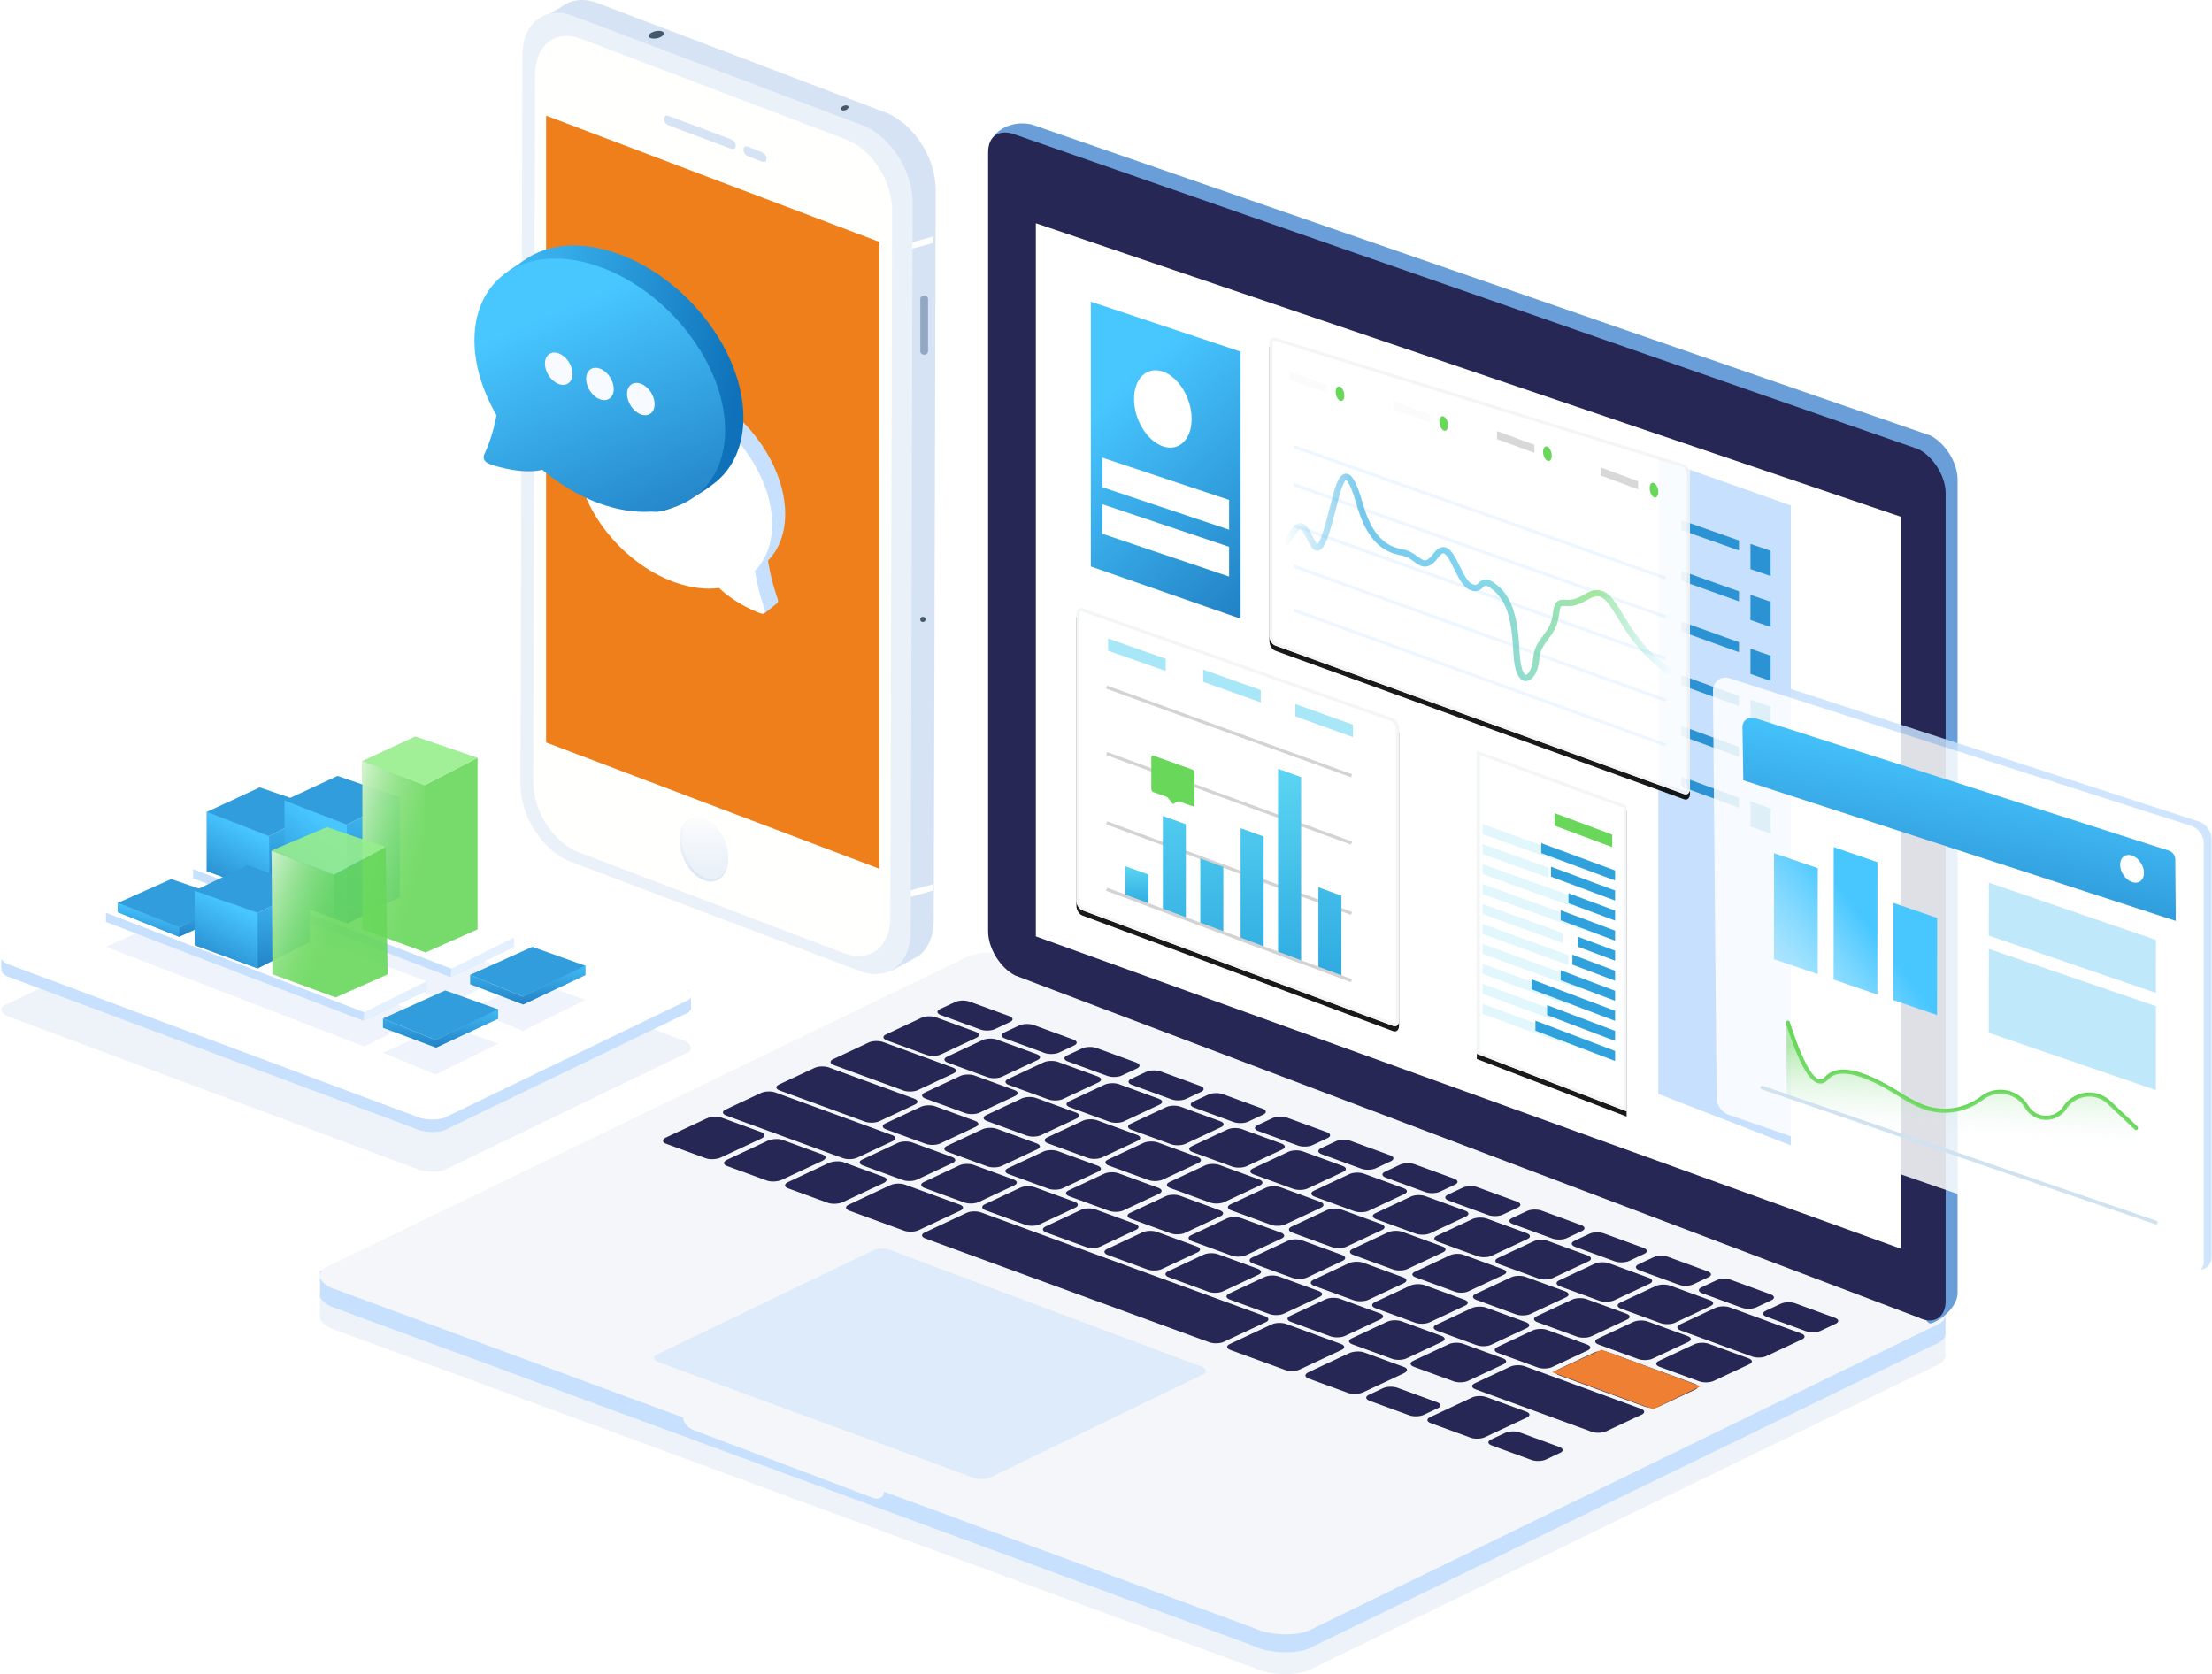 <?xml version="1.0" encoding="UTF-8" standalone="no"?>
<svg
   width="847"
   height="641"
   viewBox="0 0 847 641"
   version="1.1"
   id="svg122"
   sodipodi:docname="ill-header.svg"
   inkscape:version="1.3 (0e150ed6c4, 2023-07-21)"
   xmlns:inkscape="http://www.inkscape.org/namespaces/inkscape"
   xmlns:sodipodi="http://sodipodi.sourceforge.net/DTD/sodipodi-0.dtd"
   xmlns:xlink="http://www.w3.org/1999/xlink"
   xmlns="http://www.w3.org/2000/svg"
   xmlns:svg="http://www.w3.org/2000/svg">
  <sodipodi:namedview
     id="namedview122"
     pagecolor="#ffffff"
     bordercolor="#000000"
     borderopacity="0.25"
     inkscape:showpageshadow="2"
     inkscape:pageopacity="0.0"
     inkscape:pagecheckerboard="0"
     inkscape:deskcolor="#d1d1d1"
     inkscape:zoom="1.0421217"
     inkscape:cx="423.65494"
     inkscape:cy="320.5"
     inkscape:window-width="1600"
     inkscape:window-height="872"
     inkscape:window-x="1920"
     inkscape:window-y="0"
     inkscape:window-maximized="1"
     inkscape:current-layer="svg122" />
  <defs
     id="defs25">
    <linearGradient
       id="a"
       x1="80.608"
       x2="80.608"
       y1="268.022"
       y2="289.982"
       gradientTransform="scale(0.871,1.149)"
       gradientUnits="userSpaceOnUse">
      <stop
         offset="0%"
         stop-color="#FFFFFE"
         id="stop1" />
      <stop
         offset="100%"
         stop-color="#DFE9F5"
         id="stop2" />
    </linearGradient>
    <linearGradient
       id="b"
       x1="81.709"
       x2="81.709"
       y1="266.434"
       y2="287.377"
       gradientTransform="scale(0.865,1.156)"
       gradientUnits="userSpaceOnUse">
      <stop
         offset="0%"
         stop-color="#FFFFFE"
         id="stop3" />
      <stop
         offset="100%"
         stop-color="#EBF1F9"
         id="stop4" />
    </linearGradient>
    <linearGradient
       id="c"
       x1="13.587%"
       x2="127.623%"
       y1="100%"
       y2="-11.252%">
      <stop
         offset="0%"
         stop-color="#014C9E"
         id="stop5" />
      <stop
         offset="100%"
         stop-color="#2A90D2"
         id="stop6" />
    </linearGradient>
    <linearGradient
       id="d"
       x1="50%"
       x2="91.508%"
       y1="12.697%"
       y2="109.345%">
      <stop
         offset="0%"
         stop-color="#48C7FF"
         id="stop7" />
      <stop
         offset="100%"
         stop-color="#1F7DC2"
         id="stop8" />
    </linearGradient>
    <path
       id="f"
       d="M122.033 42.9L3.014.672C1.766.237.754 1.17.754 2.752V112.65c0 1.583 1.012 3.236 2.26 3.691l119.019 44.282c1.248.473 2.26-.45 2.26-2.063V46.639c0-1.613-1.012-3.287-2.26-3.738z" />
    <filter
       id="e"
       width="1.155"
       height="1.132"
       x="-0.078"
       y="-0.06"
       filterUnits="objectBoundingBox">
      <feOffset
         dy="2"
         in="SourceAlpha"
         result="shadowOffsetOuter1"
         id="feOffset8" />
      <feGaussianBlur
         in="shadowOffsetOuter1"
         result="shadowBlurOuter1"
         stdDeviation="4"
         id="feGaussianBlur8" />
      <feComposite
         in="shadowBlurOuter1"
         in2="SourceAlpha"
         operator="out"
         result="shadowBlurOuter1"
         id="feComposite8" />
      <feColorMatrix
         in="shadowBlurOuter1"
         values="0 0 0 0 0.863 0 0 0 0 0.918 0 0 0 0 0.984 0 0 0 1 0"
         id="feColorMatrix8" />
    </filter>
    <linearGradient
       id="g"
       x1="50%"
       x2="50%"
       y1="0%"
       y2="100%">
      <stop
         offset="0%"
         stop-color="#5BD5F2"
         id="stop9" />
      <stop
         offset="100%"
         stop-color="#2EAAE1"
         id="stop10" />
    </linearGradient>
    <path
       id="i"
       d="M158.865 48.66L2.34.21C1.093-.21.082.744.082 2.342v112.04c0 1.597 1.01 3.25 2.257 3.691l156.526 56.881c1.247.465 2.258-.484 2.258-2.12V52.421c0-1.635-1.01-3.319-2.258-3.76z" />
    <filter
       id="h"
       width="1.268"
       height="1.258"
       x="-0.134"
       y="-0.123"
       filterUnits="objectBoundingBox">
      <feOffset
         dy="2"
         in="SourceAlpha"
         result="shadowOffsetOuter1"
         id="feOffset10" />
      <feGaussianBlur
         in="shadowOffsetOuter1"
         result="shadowBlurOuter1"
         stdDeviation="9"
         id="feGaussianBlur10" />
      <feComposite
         in="shadowBlurOuter1"
         in2="SourceAlpha"
         operator="out"
         result="shadowBlurOuter1"
         id="feComposite10" />
      <feColorMatrix
         in="shadowBlurOuter1"
         values="0 0 0 0 0.863 0 0 0 0 0.918 0 0 0 0 0.984 0 0 0 1 0"
         id="feColorMatrix10" />
    </filter>
    <linearGradient
       id="j"
       x1="112.831"
       x2="4.014"
       y1="172.113"
       y2="172.113"
       gradientTransform="scale(1.37,0.73)"
       gradientUnits="userSpaceOnUse">
      <stop
         offset="0%"
         stop-color="#5BD4F2"
         stop-opacity="0"
         id="stop11" />
      <stop
         offset="20.148%"
         stop-color="#78DC6C"
         id="stop12" />
      <stop
         offset="51.787%"
         stop-color="#46C0E9"
         id="stop13" />
      <stop
         offset="79.907%"
         stop-color="#32ADE2"
         id="stop14" />
      <stop
         offset="100%"
         stop-color="#2EA9E0"
         stop-opacity="0"
         id="stop15" />
    </linearGradient>
    <path
       id="l"
       d="M211.432 203.915l-57.358-21.072v116.106l57.358 22.043z" />
    <filter
       id="k"
       width="1.335"
       height="1.153"
       x="-0.167"
       y="-0.069"
       filterUnits="objectBoundingBox">
      <feOffset
         dy="2"
         in="SourceAlpha"
         result="shadowOffsetOuter1"
         id="feOffset15" />
      <feGaussianBlur
         in="shadowOffsetOuter1"
         result="shadowBlurOuter1"
         stdDeviation="4"
         id="feGaussianBlur15" />
      <feComposite
         in="shadowBlurOuter1"
         in2="SourceAlpha"
         operator="out"
         result="shadowBlurOuter1"
         id="feComposite15" />
      <feColorMatrix
         in="shadowBlurOuter1"
         values="0 0 0 0 0.863 0 0 0 0 0.918 0 0 0 0 0.984 0 0 0 1 0"
         id="feColorMatrix15" />
    </filter>
    <linearGradient
       id="m"
       x1="78.039%"
       x2="91.508%"
       y1="-31.455%"
       y2="109.345%">
      <stop
         offset="0%"
         stop-color="#48C7FF"
         id="stop16" />
      <stop
         offset="100%"
         stop-color="#1F7DC2"
         id="stop17" />
    </linearGradient>
    <linearGradient
       id="n"
       x1="118.862%"
       x2="5.244%"
       y1="-14.131%"
       y2="81.992%">
      <stop
         offset="0%"
         stop-color="#FFF"
         id="stop18" />
      <stop
         offset="100%"
         stop-color="#68D75A"
         stop-opacity="0"
         id="stop19" />
    </linearGradient>
    <linearGradient
       id="o"
       x1="-16.133"
       x2="98.631"
       y1="49.735"
       y2="77.345"
       gradientTransform="scale(0.975,1.025)"
       gradientUnits="userSpaceOnUse">
      <stop
         offset="0%"
         stop-color="#48C7FF"
         id="stop20" />
      <stop
         offset="100%"
         stop-color="#0E71B9"
         id="stop21" />
    </linearGradient>
    <linearGradient
       id="p"
       x1="147.466"
       x2="232.286"
       y1="42.618"
       y2="109.004"
       gradientTransform="scale(0.986,1.014)"
       gradientUnits="userSpaceOnUse">
      <stop
         offset="0%"
         stop-color="#48C7FF"
         id="stop22" />
      <stop
         offset="100%"
         stop-color="#FFF"
         stop-opacity="0"
         id="stop23" />
    </linearGradient>
    <linearGradient
       id="q"
       x1="62.6"
       x2="66.64"
       y1="173.638"
       y2="217.584"
       gradientTransform="scale(1.348,0.742)"
       gradientUnits="userSpaceOnUse">
      <stop
         offset="0%"
         stop-color="#68D75A"
         id="stop24" />
      <stop
         offset="100%"
         stop-color="#EBF3FC"
         stop-opacity="0"
         id="stop25" />
    </linearGradient>
    <linearGradient
       inkscape:collect="always"
       xlink:href="#d"
       id="linearGradient122"
       x1="50.842"
       y1="18.124"
       x2="85.478"
       y2="98.769"
       gradientTransform="scale(0.687,1.455)"
       gradientUnits="userSpaceOnUse" />
    <linearGradient
       inkscape:collect="always"
       xlink:href="#g"
       id="linearGradient123"
       x1="73.478"
       y1="57.559"
       x2="73.478"
       y2="131.414"
       gradientTransform="scale(0.926,1.08)"
       gradientUnits="userSpaceOnUse" />
    <linearGradient
       inkscape:collect="always"
       xlink:href="#g"
       id="linearGradient124"
       x1="31.211"
       y1="76.229"
       x2="31.211"
       y2="87.744"
       gradientTransform="scale(0.766,1.305)"
       gradientUnits="userSpaceOnUse" />
    <linearGradient
       inkscape:collect="always"
       xlink:href="#m"
       id="linearGradient125"
       x1="81.581"
       y1="20.246"
       x2="86.703"
       y2="73.792"
       gradientTransform="scale(1.16,0.862)"
       gradientUnits="userSpaceOnUse" />
    <linearGradient
       inkscape:collect="always"
       xlink:href="#d"
       id="linearGradient126"
       x1="105.436"
       y1="28.807"
       x2="116.92"
       y2="55.547"
       gradientTransform="scale(0.874,1.144)"
       gradientUnits="userSpaceOnUse" />
    <linearGradient
       inkscape:collect="always"
       xlink:href="#m"
       id="linearGradient127"
       x1="67.819"
       y1="7.832"
       x2="74.034"
       y2="72.809"
       gradientTransform="scale(0.956,1.047)"
       gradientUnits="userSpaceOnUse" />
    <linearGradient
       inkscape:collect="always"
       xlink:href="#d"
       id="linearGradient128"
       x1="87.102"
       y1="21.866"
       x2="101.119"
       y2="54.505"
       gradientTransform="scale(0.716,1.396)"
       gradientUnits="userSpaceOnUse" />
    <linearGradient
       inkscape:collect="always"
       xlink:href="#n"
       id="linearGradient129"
       x1="85.784"
       y1="-0.545"
       x2="37.915"
       y2="39.953"
       gradientTransform="scale(0.574,1.742)"
       gradientUnits="userSpaceOnUse" />
    <linearGradient
       inkscape:collect="always"
       xlink:href="#m"
       id="linearGradient130"
       x1="54.433"
       y1="39.593"
       x2="57.833"
       y2="75.133"
       gradientTransform="scale(1.733,0.577)"
       gradientUnits="userSpaceOnUse" />
    <linearGradient
       inkscape:collect="always"
       xlink:href="#d"
       id="linearGradient131"
       x1="68.364"
       y1="41.356"
       x2="75.617"
       y2="58.243"
       gradientTransform="scale(1.348,0.742)"
       gradientUnits="userSpaceOnUse" />
    <linearGradient
       inkscape:collect="always"
       xlink:href="#m"
       id="linearGradient132"
       x1="54.298"
       y1="16"
       x2="59.275"
       y2="68.024"
       gradientTransform="scale(1.193,0.838)"
       gradientUnits="userSpaceOnUse" />
    <linearGradient
       inkscape:collect="always"
       xlink:href="#d"
       id="linearGradient133"
       x1="69.23"
       y1="25.327"
       x2="80.372"
       y2="51.269"
       gradientTransform="scale(0.901,1.11)"
       gradientUnits="userSpaceOnUse" />
    <linearGradient
       inkscape:collect="always"
       xlink:href="#n"
       id="linearGradient134"
       x1="75.202"
       y1="0.675"
       x2="32.977"
       y2="36.398"
       gradientTransform="scale(0.661,1.514)"
       gradientUnits="userSpaceOnUse" />
    <linearGradient
       inkscape:collect="always"
       xlink:href="#m"
       id="linearGradient135"
       x1="20.024"
       y1="4.224"
       x2="23.479"
       y2="40.351"
       gradientTransform="scale(1.719,0.582)"
       gradientUnits="userSpaceOnUse" />
    <linearGradient
       inkscape:collect="always"
       xlink:href="#m"
       id="linearGradient136"
       x1="14.722"
       y1="3.105"
       x2="17.263"
       y2="29.667"
       gradientTransform="scale(1.264,0.791)"
       gradientUnits="userSpaceOnUse" />
    <linearGradient
       inkscape:collect="always"
       xlink:href="#m"
       id="linearGradient137"
       x1="19.892"
       y1="4.358"
       x2="23.326"
       y2="40.248"
       gradientTransform="scale(1.73,0.578)"
       gradientUnits="userSpaceOnUse" />
    <linearGradient
       inkscape:collect="always"
       xlink:href="#m"
       id="linearGradient138"
       x1="14.626"
       y1="3.203"
       x2="17.15"
       y2="29.592"
       gradientTransform="scale(1.272,0.786)"
       gradientUnits="userSpaceOnUse" />
    <linearGradient
       inkscape:collect="always"
       xlink:href="#d"
       id="linearGradient139"
       x1="48.249"
       y1="17.226"
       x2="88.304"
       y2="110.49"
       gradientTransform="scale(0.995,1.005)"
       gradientUnits="userSpaceOnUse" />
    <linearGradient
       inkscape:collect="always"
       xlink:href="#d"
       id="linearGradient140"
       x1="56.832"
       y1="14.685"
       x2="104.005"
       y2="124.523"
       gradientTransform="scale(1.46,0.685)"
       gradientUnits="userSpaceOnUse" />
  </defs>
  <g
     fill="none"
     fill-rule="evenodd"
     id="g122"
     transform="matrix(-1,0,0,1,847.29,0)">
    <path
       fill="#d5e3f4"
       d="m 618.469,1.184 c 5.374,-2.042 10.245,-1.357 13.762,1.399 l 8.899,5.263 C 637.613,5.09 634.695,7.67 629.32,9.712 L 519.13,51.584 c -10.681,4.058 -19.313,17.35 -19.278,29.685 l 0.75,279.633 c 0.012,4.086 1.941,7.79 5.788,11.114 l -10.997,-6.053 c -3.472,-2.72 -5.625,-7.461 -5.643,-13.589 L 489,72.741 c -0.035,-12.336 8.597,-25.627 19.278,-29.686 L 618.468,1.184 Z"
       id="path25" />
    <path
       fill="#43576d"
       fill-rule="nonzero"
       d="m 494.889,236.977 v 0.415 c 0,0.43 -0.44,0.777 -0.982,0.777 -0.542,0 -0.981,-0.348 -0.981,-0.777 v -0.415 c 0,-0.429 0.44,-0.776 0.981,-0.776 0.542,0 0.982,0.347 0.982,0.776 z"
       id="path26" />
    <path
       fill="#91a7c3"
       fill-rule="nonzero"
       d="m 494.889,114.47 v 20.054 c 0,0.713 -0.66,1.291 -1.472,1.291 -0.813,0 -1.473,-0.578 -1.473,-1.29 V 114.47 c 0,-0.713 0.66,-1.29 1.473,-1.29 0.813,0 1.472,0.577 1.472,1.29 z"
       id="path27" />
    <path
       fill="#fffffe"
       fill-rule="nonzero"
       d="m 498.815,95.464 -8.834,-2.46 v -2.46 l 8.834,2.46 z m 0,248.011 -8.834,-2.46 v -2.46 l 8.834,2.46 z"
       id="path28" />
    <path
       fill="#ebf1f9"
       d="m 497.833,77.57 0.754,279.28 c 0.035,12.32 8.755,19.02 19.474,14.967 L 628.651,330 c 10.72,-4.053 19.384,-17.328 19.349,-29.648 L 647.247,21.072 C 647.21,8.753 638.49,2.05 627.772,6.105 l -110.59,41.818 c -10.72,4.053 -19.383,17.328 -19.349,29.647 z"
       id="path29" />
    <path
       fill="#fffffe"
       d="m 505.685,80.47 0.683,270.932 c 0.031,11.22 7.93,17.324 17.64,13.631 L 625.567,326.42 c 9.71,-3.692 17.557,-15.782 17.525,-27.002 L 642.41,28.487 C 642.379,17.267 634.48,11.164 624.77,14.856 L 523.21,53.47 c -9.709,3.692 -17.556,15.781 -17.525,27 z"
       id="path30" />
    <path
       fill="url(#a)"
       d="m 70.176,337.025 c -5.15,-1.995 -9.324,-8.875 -9.324,-15.368 0,-6.493 4.174,-10.14 9.324,-8.146 5.15,1.994 9.324,8.875 9.324,15.368 0,6.493 -4.175,10.14 -9.324,8.146 z"
       transform="matrix(-1,0,0,1,648,0)"
       id="path31"
       style="fill:url(#a)" />
    <path
       fill="url(#b)"
       d="m 70.667,336.062 c -4.879,-1.914 -8.834,-8.52 -8.834,-14.753 0,-6.233 3.955,-9.734 8.834,-7.82 4.878,1.915 8.833,8.52 8.833,14.753 0,6.234 -3.955,9.735 -8.833,7.82 z"
       transform="matrix(-1,0,0,1,648,0)"
       id="path32"
       style="fill:url(#b)" />
    <path
       fill="#ef7f1a"
       d="M 137.407,332.65 9.815,284.316 V 44.287 L 137.407,92.62"
       transform="matrix(-1,0,0,1,648,0)"
       id="path33" />
    <path
       fill="#43576d"
       d="m 522.8,41.769 c 0.57,0.487 1.504,0.687 2.08,0.452 0.187,-0.078 0.313,-0.192 0.379,-0.327 0.14,-0.284 0.016,-0.66 -0.37,-0.988 -0.574,-0.492 -1.506,-0.694 -2.084,-0.454 -0.39,0.163 -0.52,0.487 -0.38,0.831 m 71.471,-27.346 c 1.14,0.73 3.008,1.03 4.159,0.678 0.374,-0.116 0.628,-0.287 0.76,-0.49 0.28,-0.426 0.031,-0.99 -0.74,-1.483 -1.15,-0.737 -3.013,-1.04 -4.169,-0.68 -0.78,0.245 -1.04,0.73 -0.76,1.247"
       id="path34" />
    <path
       fill="#d5e3f4"
       d="m 565.556,55.838 c 0.003,1.352 0.965,1.452 2.151,1.006 l 23.188,-8.698 c 1.187,-0.446 2.146,-1.266 2.142,-2.619 -0.004,-1.352 -0.969,-1.446 -2.155,-1 l -23.189,8.698 c -1.186,0.445 -2.141,1.26 -2.137,2.613 z m -11.778,4.926 c 0.003,1.346 0.927,1.446 2.067,1.002 l 4.709,-1.829 c 1.14,-0.443 2.06,-1.26 2.057,-2.605 -0.004,-1.346 -0.931,-1.44 -2.071,-0.997 l -4.708,1.83 c -1.14,0.442 -2.058,1.253 -2.054,2.599 z"
       id="path35" />
    <g
       id="g70">
      <path
         fill="#eef3fa"
         d="m 476.376,390.442 c -5.918,-2.093 -15.251,-1.47 -20.839,1.394 L 129.434,511.173 h -27.033 v 7.099 c -0.435,1.97 1.086,3.91 4.625,5.163 l 239.593,116.37 c 5.917,2.094 15.286,1.527 20.913,-1.272 L 720.774,508.578 c 3.05,-1.517 4.377,-3.377 4.01,-5.096 l 0.06,-8.518 -38.114,1.42 z"
         id="path36" />
      <path
         fill="#c6e0fd"
         d="m 476.32,382.09 c -5.918,-2.093 -15.252,-1.47 -20.84,1.394 L 129.379,502.821 h -27.034 v 7.099 c -0.434,1.97 1.087,3.91 4.626,5.163 l 239.593,116.37 c 5.916,2.094 15.285,1.527 20.913,-1.272 L 720.719,500.226 c 3.05,-1.518 4.377,-3.377 4.01,-5.096 l 0.06,-8.518 -38.115,1.42 z"
         id="path37" />
      <path
         fill="#f4f6f9"
         d="m 720.185,484.149 c 5.922,2.1 6.162,6.075 0.533,8.882 l -135.002,49.782 c 0,1.815 -1.826,3.977 -4.082,4.829 l -68.769,25.98 c -2.254,0.85 -4.082,-0.402 -4.082,-2.44 l -141.349,52.124 c -5.628,2.806 -14.998,3.374 -20.915,1.274 L 106.9,507.925 c -5.924,-2.102 -6.195,-6.134 -0.607,-9.005 L 455.45,367.463 c 5.589,-2.871 14.924,-3.496 20.842,-1.398 L 720.185,484.15 Z"
         id="path38" />
      <path
         fill="#c6e0fd"
         d="m 595.296,518.461 c 2.01,0.71 2.091,2.052 0.18,3 l -119.921,43.996 c -1.91,0.948 -5.092,1.14 -7.1,0.43 l -81.34,-39.396 c -2.01,-0.71 -2.102,-2.072 -0.205,-3.041 l 118.521,-44.396 c 1.897,-0.97 5.066,-1.18 7.075,-0.472 l 82.79,39.88 z"
         opacity="0.5"
         id="path39" />
      <path
         fill="#6a9ed8"
         d="m 464.274,353.39 c 0,6.446 -4.651,14.026 -10.38,16.925 l -340.19,129.108 c -1.708,0.864 -3.816,8.05 -5.937,7.307 -5,-1.751 -10.064,-7.054 -10.064,-11.582 v -311.47 c 0,-6.437 4.668,-14.007 10.405,-16.895 L 452.286,47.659 c 8.27,-1.877 16.2,3.046 16.2,9.491 z"
         id="path40" />
      <path
         fill="#262755"
         d="m 468.928,356.652 c 0,6.434 -4.652,13.998 -10.382,16.89 L 112.655,504.509 c -5.734,2.895 -10.383,0.044 -10.383,-6.39 V 188.87 c 0,-6.424 4.67,-13.978 10.407,-16.86 L 458.521,51.556 c 5.927,-2.288 10.407,0.338 10.407,6.77 v 298.325 z"
         id="path41" />
      <path
         fill="#ffffff"
         d="M 450.652,358.562 119.406,478.163 V 197.889 L 450.652,85.483 Z"
         id="path42" />
      <path
         fill="#262755"
         fill-rule="nonzero"
         d="m 223.488,482.838 -5.832,-2.732 c -1.402,-0.657 -1.267,-1.688 0.295,-2.26 l 15.246,-5.57 c 1.562,-0.571 4.052,-0.499 5.454,0.158 l 5.831,2.732 c 1.402,0.657 1.267,1.688 -0.295,2.259 l -15.246,5.57 c -1.562,0.572 -4.052,0.5 -5.453,-0.157 z m 31.9,76.065 -5.496,-2.574 c -1.401,-0.657 -1.267,-1.688 0.295,-2.26 l 15.246,-5.57 c 1.562,-0.571 4.052,-0.499 5.454,0.158 l 5.495,2.574 c 1.402,0.657 1.33,1.665 -0.295,2.26 l -15.246,5.57 c -1.562,0.571 -4.052,0.499 -5.453,-0.158 z m 208.297,-146.581 -13.682,-6.41 c -1.402,-0.657 -1.267,-1.688 0.295,-2.259 l 15.246,-5.571 c 1.562,-0.57 4.052,-0.499 5.454,0.158 l 13.682,6.41 c 1.402,0.657 1.267,1.688 -0.295,2.259 l -15.246,5.57 c -1.562,0.572 -4.052,0.5 -5.454,-0.157 z m 23.37,-8.54 -13.683,-6.41 c -1.402,-0.656 -1.267,-1.687 0.295,-2.258 l 15.246,-5.571 c 1.562,-0.571 4.052,-0.499 5.454,0.158 l 13.682,6.41 c 1.402,0.656 1.267,1.688 -0.295,2.258 l -15.246,5.572 c -1.562,0.57 -4.052,0.498 -5.454,-0.159 z m -70.109,25.618 -13.682,-6.41 c -1.402,-0.657 -1.267,-1.688 0.295,-2.258 l 15.246,-5.572 c 1.562,-0.57 4.052,-0.498 5.454,0.159 l 13.682,6.41 c 1.402,0.656 1.267,1.687 -0.295,2.258 l -15.246,5.571 c -1.562,0.571 -4.052,0.499 -5.454,-0.158 z m 23.37,-8.54 -13.683,-6.409 c -1.402,-0.657 -1.267,-1.688 0.295,-2.259 l 15.246,-5.57 c 1.562,-0.572 4.052,-0.5 5.454,0.157 l 13.682,6.41 c 1.402,0.657 1.267,1.688 -0.295,2.259 l -15.246,5.571 c -1.562,0.57 -4.052,0.499 -5.454,-0.158 z m -70.358,25.71 -13.682,-6.41 c -1.402,-0.657 -1.267,-1.688 0.295,-2.259 l 15.246,-5.57 c 1.562,-0.571 4.052,-0.5 5.454,0.157 l 13.682,6.41 c 1.402,0.657 1.267,1.688 -0.295,2.26 l -15.246,5.57 c -1.562,0.571 -4.052,0.499 -5.454,-0.158 z m 23.432,-8.562 -13.682,-6.41 c -1.402,-0.657 -1.268,-1.688 0.295,-2.259 l 15.246,-5.57 c 1.562,-0.572 4.052,-0.5 5.453,0.157 l 13.682,6.41 c 1.402,0.657 1.267,1.688 -0.295,2.259 l -15.246,5.571 c -1.562,0.57 -4.052,0.499 -5.453,-0.158 z m -70.17,25.64 -13.682,-6.41 c -1.402,-0.656 -1.267,-1.687 0.295,-2.258 l 15.246,-5.571 c 1.562,-0.57 4.052,-0.499 5.454,0.158 l 13.682,6.41 c 1.402,0.657 1.267,1.688 -0.295,2.259 l -15.246,5.57 c -1.562,0.572 -4.052,0.5 -5.454,-0.157 z m 23.37,-8.539 -13.683,-6.41 c -1.402,-0.656 -1.267,-1.688 0.295,-2.258 l 15.246,-5.571 c 1.562,-0.571 4.052,-0.499 5.454,0.158 l 13.682,6.41 c 1.402,0.656 1.267,1.688 -0.295,2.258 l -15.246,5.571 c -1.562,0.571 -4.052,0.5 -5.454,-0.158 z m -46.926,17.147 -13.682,-6.41 c -1.402,-0.656 -1.268,-1.687 0.295,-2.258 l 15.246,-5.571 c 1.562,-0.571 4.051,-0.499 5.453,0.158 l 13.682,6.41 c 1.402,0.657 1.267,1.688 -0.295,2.258 l -15.246,5.572 c -1.562,0.57 -4.052,0.498 -5.453,-0.159 z m -46.926,17.147 -13.682,-6.41 c -1.402,-0.656 -1.267,-1.687 0.295,-2.258 l 15.246,-5.571 c 1.562,-0.571 4.052,-0.499 5.454,0.158 l 13.682,6.41 c 1.402,0.657 1.267,1.688 -0.295,2.259 l -15.246,5.57 c -1.562,0.571 -4.052,0.5 -5.454,-0.158 z m 23.37,-8.539 -13.683,-6.41 c -1.402,-0.657 -1.267,-1.688 0.295,-2.258 l 15.246,-5.572 c 1.562,-0.57 4.052,-0.498 5.454,0.159 l 13.682,6.41 c 1.402,0.656 1.267,1.687 -0.295,2.258 l -15.246,5.571 c -1.562,0.571 -4.052,0.499 -5.454,-0.158 z m -70.17,25.64 -13.682,-6.41 c -1.402,-0.656 -1.268,-1.687 0.294,-2.258 l 15.247,-5.57 c 1.562,-0.572 4.051,-0.5 5.453,0.157 l 13.682,6.41 c 1.402,0.657 1.267,1.688 -0.295,2.259 l -15.246,5.571 c -1.562,0.57 -4.052,0.499 -5.453,-0.158 z m 28.885,-8.403 c -1.562,0.57 -4.052,0.498 -5.516,-0.135 l -13.682,-6.41 c -1.402,-0.657 -1.268,-1.688 0.295,-2.26 l 15.246,-5.57 c 1.562,-0.571 4.051,-0.499 5.453,0.158 l 13.682,6.41 c 1.402,0.657 1.267,1.688 -0.295,2.259 z m 52.106,-17.638 c 1.438,-0.525 3.69,-0.46 4.98,0.145 l 13.682,6.41 c 1.29,0.604 1.168,1.537 -0.27,2.062 l -15.246,5.571 c -1.437,0.525 -3.69,0.46 -4.979,-0.144 l -13.682,-6.41 c -1.29,-0.605 -1.168,-1.537 0.27,-2.063 l 15.245,-5.57 z m -49.002,31.233 -13.682,-6.41 c -1.402,-0.657 -1.267,-1.688 0.295,-2.259 l 15.246,-5.57 c 1.562,-0.572 4.052,-0.5 5.454,0.157 l 13.682,6.41 c 1.401,0.657 1.267,1.688 -0.295,2.259 l -15.246,5.571 c -1.562,0.57 -4.052,0.499 -5.454,-0.158 z m 23.369,-8.54 -13.682,-6.41 c -1.402,-0.656 -1.267,-1.687 0.295,-2.258 l 15.246,-5.571 c 1.562,-0.57 4.052,-0.499 5.454,0.158 l 13.682,6.41 c 1.401,0.657 1.267,1.688 -0.295,2.259 l -15.246,5.57 c -1.562,0.572 -4.052,0.5 -5.454,-0.157 z m -70.17,25.641 -13.681,-6.41 c -1.402,-0.656 -1.268,-1.688 0.294,-2.258 l 15.247,-5.571 c 1.562,-0.571 4.051,-0.499 5.453,0.158 l 13.682,6.41 c 1.402,0.656 1.33,1.665 -0.295,2.258 l -15.246,5.571 c -1.562,0.571 -4.052,0.5 -5.454,-0.158 z m 23.37,-8.539 -13.682,-6.41 c -1.402,-0.657 -1.268,-1.688 0.294,-2.259 l 15.247,-5.57 c 1.562,-0.572 4.051,-0.5 5.453,0.157 l 13.682,6.41 c 1.402,0.657 1.267,1.688 -0.295,2.26 l -15.246,5.57 c -1.562,0.571 -4.052,0.499 -5.454,-0.158 z m 187.577,-68.542 -13.682,-6.41 c -1.402,-0.657 -1.268,-1.688 0.295,-2.26 l 15.246,-5.57 c 1.562,-0.571 4.051,-0.499 5.453,0.158 l 13.682,6.41 c 1.402,0.657 1.267,1.688 -0.295,2.259 l -15.246,5.57 c -1.562,0.571 -4.052,0.5 -5.453,-0.157 z m -46.926,17.147 -13.682,-6.41 c -1.402,-0.657 -1.267,-1.688 0.295,-2.26 l 15.246,-5.57 c 1.562,-0.571 4.052,-0.499 5.454,0.158 l 13.682,6.41 c 1.402,0.657 1.267,1.688 -0.295,2.259 l -15.246,5.57 c -1.562,0.572 -4.052,0.5 -5.454,-0.157 z m 23.37,-8.54 -13.683,-6.41 c -1.402,-0.656 -1.267,-1.688 0.295,-2.258 l 15.246,-5.571 c 1.562,-0.571 4.052,-0.5 5.454,0.158 l 13.682,6.41 c 1.402,0.656 1.267,1.688 -0.295,2.258 l -15.246,5.571 c -1.562,0.571 -4.052,0.499 -5.454,-0.158 z m 93.725,-34.248 -13.682,-6.41 c -1.402,-0.657 -1.267,-1.688 0.295,-2.259 l 15.246,-5.57 c 1.562,-0.572 4.052,-0.5 5.454,0.157 l 13.682,6.41 c 1.402,0.657 1.267,1.688 -0.295,2.259 l -15.246,5.571 c -1.562,0.57 -4.052,0.499 -5.454,-0.158 z m -46.925,17.147 -13.682,-6.41 c -1.402,-0.657 -1.267,-1.688 0.295,-2.259 l 15.246,-5.57 c 1.562,-0.572 4.052,-0.5 5.453,0.157 l 13.682,6.41 c 1.402,0.657 1.267,1.688 -0.295,2.259 l -15.246,5.571 c -1.562,0.57 -4.052,0.499 -5.453,-0.158 z m 23.369,-8.54 -13.682,-6.41 c -1.402,-0.656 -1.267,-1.687 0.295,-2.258 l 15.246,-5.571 c 1.562,-0.57 4.052,-0.499 5.453,0.158 l 13.682,6.41 c 1.402,0.657 1.268,1.688 -0.295,2.259 l -15.246,5.57 c -1.562,0.572 -4.052,0.5 -5.453,-0.157 z m -140.277,51.26 -13.682,-6.41 c -1.402,-0.658 -1.267,-1.689 0.295,-2.26 l 15.246,-5.57 c 1.562,-0.571 4.052,-0.5 5.454,0.158 l 13.682,6.41 c 1.401,0.656 1.267,1.687 -0.295,2.258 l -15.246,5.571 c -1.562,0.571 -4.052,0.499 -5.454,-0.158 z m 23.369,-8.54 -13.682,-6.41 c -1.402,-0.657 -1.267,-1.688 0.295,-2.259 l 15.246,-5.57 c 1.562,-0.572 4.052,-0.5 5.454,0.157 l 13.682,6.41 c 1.401,0.657 1.267,1.688 -0.295,2.259 l -15.246,5.571 c -1.562,0.57 -4.052,0.499 -5.454,-0.158 z m -31.864,28.945 -13.682,-6.41 c -1.402,-0.657 -1.268,-1.688 0.295,-2.259 l 15.246,-5.571 c 1.562,-0.57 4.052,-0.499 5.453,0.158 l 13.682,6.41 c 1.402,0.657 1.267,1.688 -0.295,2.259 l -15.246,5.57 c -1.562,0.572 -4.052,0.5 -5.453,-0.157 z m -46.926,17.147 -13.682,-6.41 c -1.402,-0.657 -1.267,-1.688 0.295,-2.259 l 15.246,-5.571 c 1.562,-0.57 4.052,-0.499 5.454,0.158 l 13.682,6.41 c 1.402,0.657 1.267,1.688 -0.295,2.259 l -15.246,5.57 c -1.562,0.572 -4.052,0.5 -5.454,-0.157 z m 23.37,-8.54 -13.683,-6.41 c -1.402,-0.656 -1.267,-1.687 0.295,-2.258 l 15.246,-5.571 c 1.562,-0.571 4.052,-0.499 5.454,0.158 l 13.682,6.41 c 1.402,0.657 1.267,1.688 -0.295,2.258 l -15.246,5.572 c -1.562,0.57 -4.052,0.498 -5.454,-0.159 z m 140.776,-51.44 -13.682,-6.41 c -1.402,-0.657 -1.267,-1.689 0.295,-2.26 l 15.246,-5.57 c 1.562,-0.571 4.052,-0.5 5.453,0.158 l 13.682,6.41 c 1.402,0.656 1.268,1.688 -0.295,2.258 l -15.246,5.571 c -1.562,0.571 -4.051,0.499 -5.453,-0.158 z m -46.926,17.146 -13.682,-6.41 c -1.402,-0.656 -1.267,-1.688 0.295,-2.258 l 15.246,-5.571 c 1.562,-0.571 4.052,-0.5 5.454,0.158 l 13.682,6.41 c 1.402,0.656 1.267,1.688 -0.295,2.258 l -15.246,5.571 c -1.562,0.571 -4.052,0.5 -5.454,-0.158 z m 23.37,-8.539 -13.683,-6.41 c -1.402,-0.657 -1.267,-1.688 0.295,-2.259 l 15.246,-5.57 c 1.562,-0.572 4.052,-0.5 5.454,0.157 l 13.682,6.41 c 1.402,0.657 1.267,1.688 -0.295,2.26 l -15.246,5.57 c -1.562,0.571 -4.052,0.499 -5.454,-0.158 z m 93.725,-34.248 -13.682,-6.41 c -1.401,-0.657 -1.267,-1.688 0.295,-2.26 l 15.246,-5.57 c 1.562,-0.571 4.052,-0.499 5.454,0.158 l 13.682,6.41 c 1.402,0.657 1.267,1.688 -0.295,2.259 l -15.246,5.57 c -1.562,0.572 -4.052,0.5 -5.454,-0.157 z m -46.923,17.147 -13.682,-6.41 c -1.402,-0.657 -1.267,-1.688 0.295,-2.259 l 15.246,-5.571 c 1.562,-0.57 4.052,-0.499 5.453,0.158 l 13.682,6.41 c 1.402,0.657 1.268,1.688 -0.295,2.259 l -15.246,5.57 c -1.562,0.572 -4.051,0.5 -5.453,-0.157 z m 23.369,-8.54 -13.682,-6.41 c -1.402,-0.656 -1.267,-1.687 0.295,-2.258 l 15.246,-5.571 c 1.562,-0.571 4.052,-0.499 5.453,0.158 l 13.682,6.41 c 1.402,0.656 1.268,1.688 -0.294,2.258 L 469.2,446.64 c -1.562,0.57 -4.051,0.498 -5.453,-0.159 z m -134.823,51.417 c -1.562,0.57 -4.052,0.499 -5.516,-0.135 l -13.682,-6.41 c -1.402,-0.657 -1.268,-1.688 0.295,-2.259 l 15.246,-5.571 c 1.562,-0.57 4.052,-0.499 5.453,0.158 l 13.682,6.41 c 1.402,0.657 1.267,1.688 -0.295,2.259 z m 17.915,-8.697 -13.682,-6.41 c -1.402,-0.657 -1.267,-1.688 0.295,-2.26 l 15.246,-5.57 c 1.562,-0.571 4.052,-0.499 5.454,0.158 l 13.682,6.41 c 1.402,0.657 1.267,1.688 -0.295,2.259 l -15.246,5.57 c -1.562,0.572 -4.052,0.5 -5.454,-0.157 z m -38.08,30.982 -13.683,-6.41 c -1.401,-0.657 -1.267,-1.688 0.295,-2.259 l 15.246,-5.57 c 1.563,-0.571 4.052,-0.5 5.454,0.157 l 13.682,6.41 c 1.402,0.657 1.267,1.688 -0.295,2.26 l -15.246,5.57 c -1.562,0.571 -4.052,0.499 -5.454,-0.158 z m -23.557,8.608 -13.682,-6.41 c -1.402,-0.657 -1.267,-1.688 0.295,-2.259 l 15.246,-5.57 c 1.562,-0.572 4.052,-0.5 5.454,0.157 l 13.682,6.41 c 1.401,0.657 1.267,1.688 -0.295,2.259 l -15.246,5.571 c -1.563,0.57 -4.052,0.499 -5.454,-0.158 z m 140.776,-51.441 -13.681,-6.41 c -1.402,-0.657 -1.268,-1.688 0.294,-2.259 l 15.247,-5.571 c 1.562,-0.57 4.051,-0.499 5.453,0.158 l 13.682,6.41 c 1.402,0.657 1.267,1.688 -0.295,2.259 l -15.246,5.57 c -1.562,0.572 -4.052,0.5 -5.454,-0.157 z m -46.925,17.147 -13.682,-6.41 c -1.402,-0.657 -1.267,-1.688 0.295,-2.259 l 15.246,-5.571 c 1.562,-0.57 4.052,-0.499 5.454,0.158 l 13.682,6.41 c 1.401,0.657 1.267,1.688 -0.295,2.259 l -15.246,5.57 c -1.563,0.572 -4.052,0.5 -5.454,-0.157 z m 23.369,-8.54 -13.682,-6.41 c -1.402,-0.656 -1.267,-1.687 0.295,-2.258 l 15.246,-5.571 c 1.562,-0.571 4.052,-0.499 5.454,0.158 l 13.682,6.41 c 1.401,0.657 1.267,1.688 -0.295,2.259 l -15.246,5.57 c -1.563,0.571 -4.052,0.5 -5.454,-0.158 z m 93.726,-34.248 -13.682,-6.41 c -1.402,-0.657 -1.267,-1.688 0.295,-2.259 l 15.246,-5.57 c 1.562,-0.572 4.052,-0.5 5.454,0.157 l 13.682,6.41 c 1.401,0.657 1.267,1.688 -0.295,2.26 l -15.246,5.57 c -1.562,0.571 -4.052,0.499 -5.454,-0.158 z m 75.071,-8.494 -15.476,-7.25 c -1.626,-0.762 -1.604,-1.846 -0.041,-2.417 l 15.246,-5.571 c 1.562,-0.57 4.164,-0.446 5.79,0.316 l 15.476,7.25 c 1.626,0.762 1.604,1.846 0.042,2.417 l -15.247,5.57 c -1.562,0.572 -4.164,0.447 -5.79,-0.315 z m -23.369,8.54 -15.476,-7.251 c -1.626,-0.762 -1.604,-1.846 -0.041,-2.417 l 15.246,-5.57 c 1.562,-0.572 4.164,-0.447 5.79,0.315 l 15.476,7.25 c 1.626,0.763 1.604,1.846 0.042,2.417 l -15.247,5.571 c -1.562,0.57 -4.164,0.446 -5.79,-0.316 z m -23.369,8.539 -15.476,-7.251 c -1.626,-0.762 -1.604,-1.846 -0.042,-2.416 l 15.247,-5.571 c 1.562,-0.571 4.164,-0.446 5.79,0.315 l 15.476,7.25 c 1.626,0.763 1.604,1.846 0.041,2.417 l -15.246,5.571 c -1.562,0.571 -4.164,0.446 -5.79,-0.315 z m -199.261,72.812 -15.477,-7.25 c -1.626,-0.763 -1.603,-1.846 -0.041,-2.417 l 15.246,-5.571 c 1.562,-0.571 4.164,-0.446 5.79,0.316 l 15.476,7.25 c 1.626,0.762 1.604,1.846 0.042,2.416 l -15.246,5.572 c -1.562,0.57 -4.164,0.446 -5.79,-0.316 z m 124.002,-64.25 -13.681,-6.41 c -1.402,-0.657 -1.268,-1.688 0.294,-2.259 l 15.247,-5.57 c 1.562,-0.571 4.051,-0.5 5.453,0.157 l 13.682,6.41 c 1.402,0.657 1.267,1.688 -0.295,2.26 l -15.246,5.57 c -1.562,0.571 -4.052,0.499 -5.454,-0.158 z m 23.37,-8.54 -13.682,-6.41 c -1.402,-0.656 -1.268,-1.687 0.295,-2.258 l 15.246,-5.57 c 1.562,-0.572 4.051,-0.5 5.453,0.157 l 13.682,6.41 c 1.402,0.657 1.267,1.688 -0.295,2.259 l -15.246,5.571 c -1.562,0.57 -4.052,0.499 -5.453,-0.158 z m -140.277,51.26 -13.682,-6.41 c -1.402,-0.657 -1.267,-1.689 0.295,-2.26 l 15.246,-5.57 c 1.562,-0.571 4.052,-0.5 5.454,0.158 l 13.681,6.41 c 1.402,0.656 1.268,1.688 -0.294,2.258 l -15.247,5.571 c -1.562,0.571 -4.051,0.5 -5.453,-0.158 z m 23.369,-8.54 -13.682,-6.41 c -1.402,-0.657 -1.267,-1.688 0.295,-2.259 l 15.246,-5.57 c 1.562,-0.572 4.052,-0.5 5.454,0.157 l 13.682,6.41 c 1.401,0.657 1.267,1.688 -0.295,2.26 l -15.246,5.57 c -1.563,0.571 -4.052,0.499 -5.454,-0.158 z m 110.678,-108.946 -5.832,-2.732 c -1.401,-0.657 -1.267,-1.688 0.295,-2.26 l 15.246,-5.57 c 1.563,-0.571 4.052,-0.499 5.454,0.158 l 5.832,2.732 c 1.402,0.657 1.267,1.688 -0.295,2.259 l -15.246,5.57 c -1.562,0.572 -4.052,0.5 -5.454,-0.157 z m -24.556,8.973 -5.832,-2.732 c -1.402,-0.657 -1.267,-1.688 0.295,-2.26 l 15.246,-5.57 c 1.562,-0.571 4.052,-0.499 5.454,0.158 l 5.832,2.732 c 1.401,0.657 1.267,1.688 -0.295,2.259 l -15.246,5.57 c -1.563,0.572 -4.052,0.5 -5.454,-0.157 z m -24.056,8.79 -5.832,-2.732 c -1.402,-0.657 -1.267,-1.688 0.295,-2.259 l 15.246,-5.57 c 1.562,-0.572 4.052,-0.5 5.454,0.157 l 5.831,2.733 c 1.402,0.656 1.267,1.687 -0.295,2.258 l -15.246,5.571 c -1.562,0.571 -4.052,0.499 -5.453,-0.158 z m -24.557,8.973 -5.831,-2.732 c -1.402,-0.657 -1.268,-1.688 0.295,-2.259 l 15.246,-5.57 c 1.562,-0.571 4.051,-0.5 5.453,0.157 l 5.832,2.733 c 1.402,0.656 1.267,1.688 -0.295,2.258 l -15.246,5.571 c -1.562,0.571 -4.052,0.499 -5.454,-0.158 z m -23.806,8.7 -5.832,-2.733 c -1.402,-0.657 -1.267,-1.688 0.295,-2.258 l 15.246,-5.572 c 1.562,-0.57 4.052,-0.498 5.454,0.159 l 5.832,2.732 c 1.401,0.656 1.267,1.688 -0.295,2.258 l -15.246,5.571 c -1.563,0.571 -4.052,0.5 -5.454,-0.158 z m -24.619,8.995 -5.831,-2.732 c -1.402,-0.657 -1.268,-1.688 0.294,-2.259 l 15.247,-5.57 c 1.562,-0.571 4.051,-0.5 5.453,0.158 l 5.832,2.732 c 1.402,0.656 1.33,1.665 -0.295,2.258 l -15.246,5.571 c -1.562,0.571 -4.052,0.499 -5.454,-0.158 z m -24.244,8.86 -5.831,-2.733 c -1.402,-0.657 -1.267,-1.688 0.295,-2.259 l 15.246,-5.57 c 1.562,-0.572 4.052,-0.5 5.453,0.157 l 5.832,2.733 c 1.402,0.656 1.267,1.687 -0.295,2.258 l -15.246,5.571 c -1.562,0.571 -4.052,0.499 -5.454,-0.158 z m -24.556,8.972 -5.832,-2.732 c -1.401,-0.657 -1.267,-1.688 0.295,-2.259 l 15.246,-5.57 c 1.563,-0.571 4.052,-0.5 5.454,0.158 l 5.832,2.732 c 1.402,0.656 1.267,1.688 -0.295,2.258 l -15.246,5.571 c -1.562,0.571 -4.052,0.499 -5.454,-0.158 z m -24.056,8.79 -5.832,-2.731 c -1.402,-0.657 -1.267,-1.688 0.295,-2.26 l 15.246,-5.57 c 1.562,-0.571 4.052,-0.499 5.454,0.158 l 5.831,2.732 c 1.402,0.657 1.268,1.688 -0.294,2.259 l -15.247,5.57 c -1.562,0.572 -4.051,0.5 -5.453,-0.157 z m -24.556,8.974 -5.832,-2.732 c -1.402,-0.657 -1.267,-1.688 0.295,-2.259 l 15.246,-5.571 c 1.562,-0.57 4.052,-0.499 5.454,0.158 l 5.831,2.732 c 1.402,0.657 1.267,1.688 -0.295,2.259 l -15.246,5.571 c -1.562,0.57 -4.052,0.499 -5.453,-0.158 z m -48.428,17.694 -5.831,-2.732 c -1.402,-0.657 -1.267,-1.688 0.295,-2.259 l 15.246,-5.571 c 1.562,-0.57 4.052,-0.499 5.453,0.158 l 5.832,2.732 c 1.402,0.657 1.267,1.688 -0.295,2.259 l -15.246,5.571 c -1.562,0.57 -4.052,0.499 -5.454,-0.158 z m -24.118,8.813 -5.832,-2.732 c -1.402,-0.657 -1.267,-1.688 0.295,-2.259 l 15.246,-5.57 c 1.562,-0.572 4.052,-0.5 5.454,0.157 l 5.831,2.732 c 1.402,0.657 1.267,1.688 -0.295,2.26 l -15.246,5.57 c -1.562,0.571 -4.052,0.499 -5.453,-0.158 z m -24.62,8.996 -5.83,-2.732 c -1.403,-0.657 -1.268,-1.688 0.294,-2.259 l 15.246,-5.57 c 1.562,-0.572 4.052,-0.5 5.454,0.157 l 5.832,2.732 c 1.401,0.657 1.33,1.665 -0.295,2.26 l -15.246,5.57 c -1.563,0.571 -4.052,0.499 -5.454,-0.158 z m 345.67,-92.176 -13.683,-6.41 c -1.402,-0.656 -1.267,-1.688 0.295,-2.258 l 26.68,-9.75 c 1.563,-0.57 4.053,-0.498 5.454,0.158 l 13.682,6.41 c 1.402,0.657 1.268,1.688 -0.295,2.259 l -26.68,9.75 c -1.562,0.57 -4.052,0.498 -5.454,-0.159 z m 20.201,12.07 c -1.562,0.571 -4.051,0.499 -5.453,-0.158 l -13.682,-6.41 c -1.402,-0.657 -1.267,-1.688 0.295,-2.259 l 32.679,-11.94 c 1.562,-0.572 4.052,-0.5 5.454,0.157 l 13.681,6.41 c 1.402,0.657 1.268,1.688 -0.294,2.259 z m 3.017,13.815 -13.682,-6.41 c -1.402,-0.657 -1.267,-1.688 0.295,-2.26 l 44.676,-16.324 c 1.562,-0.571 4.052,-0.499 5.453,0.158 l 13.682,6.41 c 1.402,0.657 1.267,1.688 -0.295,2.259 l -44.676,16.325 c -1.562,0.57 -4.052,0.498 -5.453,-0.158 z m -23.442,27.784 -16.15,-7.566 c -1.401,-0.657 -1.267,-1.688 0.295,-2.259 l 20.995,-7.671 c 1.562,-0.571 4.052,-0.499 5.454,0.158 l 16.149,7.566 c 1.402,0.656 1.267,1.688 -0.295,2.258 l -20.995,7.672 c -1.562,0.57 -4.051,0.499 -5.453,-0.158 z m -145.963,53.336 -16.15,-7.566 c -1.401,-0.656 -1.266,-1.688 0.296,-2.258 l 20.994,-7.672 c 1.562,-0.57 4.052,-0.499 5.454,0.158 l 16.15,7.566 c 1.401,0.657 1.266,1.688 -0.296,2.259 l -20.994,7.671 c -1.562,0.571 -4.052,0.499 -5.454,-0.158 z m -173.337,-4.977 c -1.563,0.57 -4.052,0.499 -5.392,-0.181 l -13.681,-6.41 c -1.402,-0.657 -1.268,-1.688 0.294,-2.259 l 27.368,-10 c 1.563,-0.571 4.052,-0.499 5.454,0.158 l 13.682,6.41 c 1.402,0.657 1.267,1.688 -0.295,2.259 z m 35.536,19.045 -13.682,-6.41 c -1.402,-0.656 -1.268,-1.688 0.295,-2.258 l 32.991,-12.056 c 1.562,-0.57 4.052,-0.498 5.454,0.158 l 13.682,6.41 c 1.402,0.657 1.267,1.688 -0.295,2.259 l -32.992,12.055 c -1.562,0.571 -4.052,0.5 -5.453,-0.158 z m 20.466,9.589 -13.682,-6.41 c -1.401,-0.657 -1.267,-1.688 0.295,-2.259 l 44.551,-16.28 c 1.563,-0.57 4.052,-0.498 5.454,0.159 l 13.682,6.41 c 1.402,0.657 1.267,1.688 -0.295,2.259 l -44.551,16.28 c -1.562,0.57 -4.052,0.498 -5.454,-0.159 z m 69.847,-6.304 -5.495,-2.575 c -1.402,-0.657 -1.267,-1.688 0.295,-2.259 l 15.246,-5.57 c 1.562,-0.571 4.052,-0.5 5.454,0.158 l 5.495,2.574 c 1.402,0.657 1.267,1.688 -0.295,2.259 l -15.246,5.57 c -1.562,0.572 -4.052,0.5 -5.454,-0.157 z m -23.431,8.562 -16.15,-7.566 c -1.401,-0.657 -1.267,-1.688 0.295,-2.259 l 15.246,-5.57 c 1.563,-0.572 4.052,-0.5 5.454,0.157 l 16.15,7.566 c 1.401,0.657 1.266,1.688 -0.296,2.259 l -15.246,5.57 c -1.562,0.572 -4.052,0.5 -5.453,-0.157 z m 99.974,-36.532 -16.15,-7.566 c -1.4,-0.656 -1.266,-1.688 0.296,-2.258 l 108.785,-39.751 c 1.562,-0.571 4.051,-0.5 5.453,0.158 l 16.15,7.566 c 1.401,0.656 1.267,1.687 -0.296,2.258 L 384.185,513.99 c -1.562,0.571 -4.052,0.499 -5.454,-0.158 z"
         id="path43" />
      <g
         id="desktop"
         transform="translate(5,-5.179)">
        <path
           fill="#ffffff"
           d="M 156.568,199.391 414.675,110.15 V 345.445 L 156.568,443.72 Z"
           id="path44" />
        <path
           fill="url(#d)"
           d="M 63.627,30.073 6.27,10.954 V 112.36 l 57.357,19.984 z"
           transform="matrix(-1,0,0,1,430.872,109.743)"
           id="path45"
           style="fill:url(#linearGradient122)" />
        <path
           fill="#ffffff"
           d="m 371.658,196.61 48.533,-16.187 v 11.314 l -48.533,16.27 z m 0,17.945 48.533,-16.3 v 11.315 l -48.533,16.382 z m 25.369,-38.473 c 6.092,-2.116 11.03,-10.225 11.03,-18.116 0,-7.892 -4.938,-12.598 -11.03,-10.508 -6.092,2.094 -11.03,10.213 -11.03,18.13 0,7.917 4.938,12.614 11.03,10.494 z"
           id="path46" />
        <path
           fill="#c6e0fd"
           d="m 156.568,198.722 50.74,-17.922 v 243.254 l -50.74,19.695 z"
           id="path47" />
        <path
           fill="#2b92d3"
           d="m 164.29,216.096 7.72,-2.628 v 9.647 l -7.72,2.639 z m 12.133,-3.957 22.06,-7.787 v 3.802 l -22.06,7.8 z m 0,19.475 22.06,-7.849 v 3.803 l -22.06,7.861 z m 0,19.476 22.06,-7.91 v 3.802 l -22.06,7.923 z m 0,20.621 22.06,-7.976 v 3.803 l -22.06,7.988 z m 0,19.476 22.06,-8.038 v 3.803 l -22.06,8.05 z m 0,19.476 22.06,-8.1 v 3.803 l -22.06,8.111 z m -12.133,-75.057 7.72,-2.65 v 9.648 l -7.72,2.66 z m 0,20.657 7.72,-2.672 v 9.647 l -7.72,2.683 z m 0,19.51 7.72,-2.694 v 9.647 l -7.72,2.704 z m 0,19.509 7.72,-2.715 v 9.647 l -7.72,2.726 z m 0,19.51 7.72,-2.737 v 9.647 l -7.72,2.748 z"
           id="path48" />
        <g
           opacity="0.9"
           transform="matrix(-1,0,0,1,430.872,237.402)"
           id="g49">
          <use
             fill="#000000"
             filter="url(#e)"
             xlink:href="#f"
             id="use48" />
          <use
             fill="#ffffff"
             xlink:href="#f"
             id="use49" />
          <path
             stroke="#f3f4f6"
             stroke-width="1.2"
             d="M 121.83,43.466 2.817,1.238 C 2,0.953 1.354,1.548 1.354,2.752 V 112.65 c 0,1.344 0.87,2.764 1.87,3.129 l 119.022,44.283 c 0.811,0.308 1.447,-0.273 1.447,-1.502 V 46.639 c 0,-1.374 -0.87,-2.813 -1.863,-3.173 z"
             id="path49" />
        </g>
        <path
           stroke="#232425"
           stroke-linecap="square"
           stroke-width="1.2"
           d="m 325.33,354.727 92.654,-34.26 m -92.654,7.353 92.654,-33.894 m -92.654,8.109 92.654,-33.544"
           opacity="0.2"
           id="path50" />
        <path
           fill="url(#g)"
           d="m 102.232,110.735 -8.824,-3.19 v 31.145 l 8.824,3.23 z M 86.79,65.345 77.966,62.161 v 71.211 l 8.824,3.276 z M 72.45,88.083 63.627,84.909 v 43.107 l 8.824,3.228 z M 57.009,99.728 48.184,96.474 v 25.413 l 8.825,3.287 z M 42.67,83.4 33.845,80.227 v 36.376 l 8.824,3.22 z"
           transform="matrix(-1,0,0,1,430.872,237.402)"
           id="path51"
           style="fill:url(#linearGradient123)" />
        <path
           fill="#68d75a"
           d="m 385.626,299.913 15.081,-5.413 c 0.404,-0.145 0.732,0.155 0.732,0.67 v 12.1 c 0,0.516 -0.328,1.052 -0.732,1.197 l -5.386,1.942 -2.155,2.67 -2.135,-1.121 -5.405,1.954 c -0.404,0.146 -0.732,-0.154 -0.732,-0.67 v -12.13 c 0,-0.517 0.328,-1.053 0.732,-1.199 z"
           id="path52" />
        <path
           fill="url(#g)"
           d="m 28.33,102.635 -8.824,-3.161 v 11.852 l 8.824,3.174 z"
           transform="matrix(-1,0,0,1,430.872,237.402)"
           id="path53"
           style="fill:url(#linearGradient124)" />
        <path
           fill="#a8e7f8"
           d="m 324.228,282.69 22.06,-7.93 v 4.718 l -22.06,7.945 z"
           id="path54" />
        <path
           stroke="#d3d3d3"
           stroke-linecap="square"
           stroke-width="1.2"
           d="m 325.33,380.513 92.654,-34.61"
           id="path55" />
        <path
           fill="#a8e7f8"
           d="m 359.524,269.412 22.06,-7.837 v 4.693 l -22.06,7.853 z m 36.4,-11.974 22.06,-7.747 v 4.668 l -22.06,7.762 z"
           id="path56" />
        <path
           fill="#d8d8d8"
           d="m 294.446,163.974 14.34,-5.195 v 3.053 l -14.34,5.2 z m 39.709,-11.377 14.34,-5.13 v 3.034 l -14.34,5.138 z"
           id="path57" />
        <path
           fill="#3fbbe8"
           d="m 267.422,236.699 c 1.523,-0.58 2.758,-2.74 2.758,-4.828 0,-2.088 -1.235,-3.313 -2.758,-2.736 -1.523,0.577 -2.757,2.74 -2.757,4.829 0,2.09 1.234,3.314 2.757,2.735 z"
           opacity="0.3"
           id="path58" />
        <path
           fill="#3fbbe8"
           d="m 266.87,238.837 c 2.437,-0.908 4.413,-4.303 4.413,-7.584 0,-3.28 -1.976,-5.207 -4.412,-4.303 -2.437,0.905 -4.413,4.302 -4.413,7.587 0,3.284 1.976,5.21 4.413,4.3 z"
           opacity="0.1"
           id="path59" />
        <path
           fill="#3fbbe8"
           d="m 267.422,234.513 c 0.914,-0.33 1.655,-1.563 1.655,-2.756 0,-1.193 -0.741,-1.895 -1.655,-1.567 -0.914,0.329 -1.654,1.563 -1.654,2.756 0,1.194 0.74,1.895 1.654,1.567 z"
           id="path60" />
        <g
           id="g65">
          <g
             opacity="0.9"
             transform="matrix(-1,0,0,1,356.297,134.292)"
             id="g61">
            <use
               fill="#000000"
               filter="url(#h)"
               xlink:href="#i"
               id="use60" />
            <use
               fill="#ffffff"
               xlink:href="#i"
               id="use61" />
            <path
               stroke="#f3f4f6"
               stroke-width="1.2"
               d="M 158.675,49.23 2.148,0.778 C 1.333,0.504 0.682,1.12 0.682,2.342 v 112.04 c 0,1.357 0.867,2.774 1.862,3.127 l 156.53,56.883 c 0.808,0.3 1.449,-0.302 1.449,-1.558 V 52.421 c 0,-1.392 -0.863,-2.835 -1.848,-3.191 z"
               id="path61" />
          </g>
          <path
             fill="#d8d8d8"
             d="m 215.029,189.475 14.339,-5.325 v 3.089 l -14.34,5.33 z m 39.708,-13.968 14.34,-5.257 v 3.07 l -14.34,5.263 z"
             id="path62" />
          <path
             stroke="#c6e0fd"
             stroke-linecap="square"
             stroke-width="1.2"
             d="M 205.101,257.133 346.288,206.582 M 205.101,241.16 346.288,190.935 M 205.101,226.329 346.288,176.405 M 205.101,273.106 346.288,222.229 M 205.101,290.22 346.288,238.995"
             opacity="0.3"
             id="path63" />
          <path
             stroke="url(#j)"
             stroke-linecap="round"
             stroke-linejoin="round"
             stroke-width="2.4"
             d="m 153.402,128.12 c -6.417,-4.342 -11.9,-10.116 -16.45,-17.32 -6.823,-10.787 -8.528,-15.723 -16.327,-10.934 -7.798,4.779 -9.87,-1.932 -10.844,6.347 -0.975,8.276 -7.067,9.54 -7.554,17.068 -0.488,7.527 -6.824,12.585 -7.555,-2.762 -0.73,-15.344 -3.533,-21.073 -8.894,-25.207 -5.362,-4.128 -4.021,2.94 -9.017,0.04 -4.996,-2.894 -7.31,-19.247 -12.794,-11.898 -5.483,7.338 -6.58,0.018 -13.28,-1.1 C 43.985,81.24 38.38,76.701 34.847,64.546 31.313,52.405 28.754,49.329 25.83,59.916 22.905,70.495 20.103,85.096 16.813,79.216 13.523,73.344 12.549,67.748 6.7,78.536"
             opacity="0.67"
             transform="matrix(-1,0,0,1,356.297,134.292)"
             id="path64"
             style="stroke:url(#j)" />
          <path
             fill="#68d75a"
             d="m 208.962,195.578 c 0.914,-0.42 1.654,-1.979 1.654,-3.483 0,-1.504 -0.74,-2.384 -1.654,-1.966 -0.914,0.42 -1.655,1.979 -1.655,3.484 0,1.505 0.741,2.385 1.655,1.965 z m 40.812,-13.965 c 0.914,-0.415 1.654,-1.963 1.654,-3.458 0,-1.496 -0.74,-2.372 -1.654,-1.959 -0.914,0.414 -1.655,1.963 -1.655,3.46 0,1.495 0.741,2.372 1.655,1.957 z"
             id="path65" />
        </g>
        <path
           fill="#68d75a"
           d="m 289.483,170.034 c 0.913,-0.41 1.654,-1.948 1.654,-3.435 0,-1.487 -0.74,-2.36 -1.654,-1.95 -0.914,0.409 -1.655,1.947 -1.655,3.434 0,1.488 0.74,2.36 1.655,1.95 z m 39.708,-11.423 c 0.914,-0.406 1.655,-1.933 1.655,-3.41 0,-1.479 -0.741,-2.35 -1.655,-1.944 -0.914,0.405 -1.654,1.932 -1.654,3.411 0,1.479 0.74,2.349 1.654,1.943 z"
           id="path66" />
        <g
           opacity="0.9"
           transform="matrix(-1,0,0,1,430.872,109.743)"
           id="g67">
          <use
             fill="#000000"
             filter="url(#k)"
             xlink:href="#l"
             id="use66" />
          <use
             fill="#ffffff"
             xlink:href="#l"
             id="use67" />
          <path
             stroke="#f3f4f6"
             stroke-width="1.2"
             d="m 210.832,204.334 -56.158,-20.631 v 114.834 l 56.158,21.582 z"
             id="path67" />
        </g>
        <path
           fill="#68d75a"
           d="m 224.956,324.753 22.06,-8.202 v 4.787 l -22.06,8.217 z"
           id="path68" />
        <path
           fill="#e1f7fc"
           d="m 243.212,401.101 v 3.84 l 31.38,-11.562 v -3.822 z m 4.592,-9.371 v 3.837 l 26.788,-9.833 v -3.823 z m -6.123,-5.427 v 3.841 l 32.91,-12.055 v -3.823 z m -4.592,-5.998 v 3.844 l 37.503,-13.705 v -3.823 z m 4.592,-9.366 v 3.841 l 32.91,-11.982 v -3.822 z m 2.296,-8.518 v 3.84 l 30.615,-11.108 v -3.823 z m -6.888,-5.177 v 3.844 l 37.503,-13.58 v -3.823 l -37.503,13.56 z m 3.061,-8.796 v 3.842 l 34.442,-12.427 v -3.823 z m 9.185,-10.995 v 3.836 l 25.257,-9.072 v -3.822 z m -3.827,-6.3 v 3.84 l 29.084,-10.42 v -3.824 l -29.084,10.405 z"
           id="path69" />
        <path
           fill="#2fa2dd"
           d="m 254.353,396.019 v 3.822 l -30.5,11.607 v -3.84 l 30.5,-11.59 z m -4.464,-5.961 v 3.825 l -26.036,9.886 v -3.84 z m 5.951,-9.89 v 3.823 l -31.987,12.098 v -3.84 l 31.987,-12.08 z m -11.158,-3.454 v 3.828 l -20.83,7.868 v -3.84 z m -4.464,-5.982 v 3.83 l -16.365,6.169 v -3.84 z m -2.231,-6.825 v 3.831 l -14.134,5.314 v -3.84 z m 6.695,-10.162 v 3.828 l -20.83,7.8 v -3.84 z m -2.976,-6.55 v 3.83 l -17.853,6.668 v -3.84 z m 6.695,-10.139 v 3.826 l -24.548,9.132 v -3.84 z m 3.72,-9.023 v 3.824 l -28.268,10.478 v -3.84 z"
           id="path70" />
      </g>
    </g>
    <g
       id="g108">
      <path
         fill="#eef3fa"
         d="m 844.28,384.305 c 3.18,1.128 3.308,3.263 0.286,4.77 l -156.18,58.26 c -3.021,1.507 -8.051,1.812 -11.227,0.684 l -92.023,-44.436 c -3.18,-1.129 -3.325,-3.294 -0.326,-4.835 l 153.966,-58.895 c 3,-1.542 8.01,-1.877 11.188,-0.75 l 94.317,45.202 z"
         id="path71" />
      <path
         fill="#c6e0fd"
         d="m 845.572,365.15 c 1.676,0.594 1.213,5.405 1.178,6.32 -0.03,0.82 -0.755,1.673 -2.184,2.385 l -156.18,58.26 c -3.021,1.507 -8.051,1.812 -11.227,0.685 l -92.023,-44.436 c -1.738,-0.617 -2.57,-1.543 -2.477,-2.508 0.077,-0.8 -0.175,-5.897 1.185,-6.596 l 154.932,-54.627 c 3,-1.542 8.01,-1.877 11.188,-0.75 z"
         id="path72" />
      <path
         fill="#ffffff"
         d="m 844.28,364.316 c 3.18,1.128 3.308,3.263 0.286,4.77 l -156.18,58.26 c -3.021,1.507 -8.051,1.812 -11.227,0.684 l -92.023,-44.436 c -3.18,-1.129 -3.325,-3.294 -0.326,-4.835 l 153.966,-58.895 c 3,-1.542 8.01,-1.877 11.188,-0.75 l 94.317,45.202 z"
         id="path73" />
      <path
         fill="#eef3fc"
         d="M 773.338,345.872 674.42,384.03 650.584,372.183 749.503,335.141 Z"
         id="path74" />
      <path
         fill="#c6e0fd"
         d="m 773.338,336.333 -98.564,37.815 -24.19,-11.505 v -3.654 l 23.836,11.924 98.918,-38.157 z"
         id="path75" />
      <path
         fill="#e4f0fe"
         d="m 674.774,374.148 -24.19,-11.505 v -3.654 l 23.836,11.924 z"
         id="path76" />
      <path
         fill="#ffffff"
         d="m 773.338,332.756 -98.918,38.157 -23.836,-11.847 98.919,-37.042 z"
         id="path77" />
      <path
         fill="url(#m)"
         d="m 60.184,50.432 19.907,10.142 24.19,-8.91 V 28.93 l -23.837,9.367 -20.26,-10.52 z"
         transform="translate(663.831,281.904)"
         id="path78"
         style="fill:url(#linearGradient125)" />
      <path
         fill="url(#d)"
         d="m 80.09,60.574 24.19,-8.91 V 28.93 l -23.836,9.367 z"
         transform="translate(663.831,281.904)"
         id="path79"
         style="fill:url(#linearGradient126)" />
      <path
         fill="#319ddc"
         d="m 724.015,309.68 20.26,10.52 23.837,-9.289 -20.26,-9.405 z"
         id="path80" />
      <path
         fill="url(#m)"
         d="m 30.39,61.545 19.906,10.14 24.19,-8.91 V 24.542 L 50.65,33.908 30.39,23.388 Z"
         transform="translate(663.831,281.904)"
         id="path81"
         style="fill:url(#linearGradient127)" />
      <path
         fill="url(#d)"
         d="m 50.296,71.686 24.19,-8.91 V 24.54 L 50.65,33.908 Z"
         transform="translate(663.831,281.904)"
         id="path82"
         style="fill:url(#linearGradient128)" />
      <path
         fill="#319ddc"
         d="m 694.22,305.291 20.261,10.52 23.836,-9.289 -20.26,-9.405 z"
         id="path83" />
      <path
         fill="#68d75a"
         d="m 664.426,355.886 19.907,8.816 24.19,-8.91 v -64.468 l -23.837,9.367 -20.26,-10.52 z"
         opacity="0.9"
         id="path84" />
      <path
         fill="url(#n)"
         d="m 20.501,82.798 24.19,-8.91 V 9.42 l -23.836,9.367 z"
         transform="translate(663.831,281.904)"
         id="path85"
         style="fill:url(#linearGradient129)" />
      <path
         fill="#97ed8c"
         d="m 664.426,290.17 20.26,10.52 23.836,-9.289 -20.26,-9.405 z"
         opacity="0.9"
         id="path86" />
      <g
         id="g99">
        <path
           fill="#eef3fc"
           d="m 806.708,362.566 -98.918,38.157 -23.836,-11.847 98.919,-37.042 z"
           id="path87" />
        <path
           fill="#c6e0fd"
           d="m 806.708,353.027 -98.564,37.815 -24.19,-11.505 v -3.655 l 23.836,11.925 98.918,-38.158 z"
           id="path88" />
        <path
           fill="#e4f0fe"
           d="m 708.144,390.842 -24.19,-11.505 v -3.655 l 23.836,11.925 z"
           id="path89" />
        <path
           fill="#ffffff"
           d="M 806.708,349.45 707.79,387.607 683.954,375.76 782.873,338.718 Z"
           id="path90" />
        <path
           fill="url(#m)"
           d="m 60.184,32.852 20.186,9.149 23.55,-9.429 V 29.037 L 80.37,38.465 60.184,27.433 Z"
           transform="translate(698.274,316.72)"
           id="path91"
           style="fill:url(#linearGradient130)" />
        <path
           fill="url(#d)"
           d="m 80.37,42 23.55,-9.428 v -3.535 l -23.55,9.428 z"
           transform="translate(698.274,316.72)"
           id="path92"
           style="fill:url(#linearGradient131)" />
        <path
           fill="#319ddc"
           d="m 757.886,344.783 20.758,10.402 23.55,-9.428 -20.473,-9.148 z"
           id="path93" />
        <path
           fill="url(#m)"
           d="m 30.39,43.965 19.906,10.14 24.19,-8.91 V 24.323 L 50.355,32.837 30.389,23.145 Z"
           transform="translate(698.274,316.72)"
           id="path94"
           style="fill:url(#linearGradient132)" />
        <path
           fill="url(#d)"
           d="m 50.296,54.106 24.19,-8.91 V 24.322 l -24.131,8.514 z"
           transform="translate(698.274,316.72)"
           id="path95"
           style="fill:url(#linearGradient133)" />
        <path
           fill="#319ddc"
           d="m 728.663,339.864 19.965,9.692 24.128,-8.513 -20.178,-9.738 z"
           id="path96" />
        <path
           fill="#68d75a"
           d="m 698.868,373.123 19.907,8.815 24.19,-8.91 v -47.23 l -23.48,9.173 -19.87,-10.607 z"
           opacity="0.9"
           id="path97" />
        <path
           fill="url(#n)"
           d="M 20.501,65.218 44.691,56.308 45.056,8.97 21.21,18.25 Z"
           transform="translate(698.274,316.72)"
           id="path98"
           style="fill:url(#linearGradient134)" />
        <path
           fill="#97ed8c"
           d="m 699.614,324.364 19.87,10.607 23.846,-9.28 -21.22,-8.97 z"
           opacity="0.9"
           id="path99" />
      </g>
      <g
         id="g103">
        <path
           fill="#eef3fc"
           d="m 667.27,386.414 -20.261,8.347 -23.836,-11.847 20.26,-7.232 z"
           id="path100" />
        <path
           fill="url(#m)"
           d="M 44.096,14.309 23.836,22.084 0,10.809 V 7.154 l 23.836,11.926 20.26,-8.347 z"
           transform="translate(623.173,362.566)"
           id="path101"
           style="fill:url(#linearGradient135)" />
        <path
           fill="url(#m)"
           d="M 23.836,22.084 0,10.809 V 7.154 L 23.836,19.08 Z"
           transform="translate(623.173,362.566)"
           id="path102"
           style="fill:url(#linearGradient136)" />
        <path
           fill="#319ddc"
           d="m 667.27,373.298 -20.261,8.347 -23.836,-11.847 20.26,-7.232 z"
           id="path103" />
      </g>
      <g
         id="g107">
        <path
           fill="#eef3fc"
           d="m 700.64,403.108 -20.261,8.347 -23.836,-11.847 20.26,-7.232 z"
           id="path104" />
        <path
           fill="url(#m)"
           d="M 44.096,14.309 23.836,21.889 0,10.81 V 7.154 l 23.836,11.926 20.26,-8.347 z"
           transform="translate(656.543,379.26)"
           id="path105"
           style="fill:url(#linearGradient137)" />
        <path
           fill="url(#m)"
           d="M 23.836,21.89 0,10.809 V 7.154 L 23.836,19.08 Z"
           transform="translate(656.543,379.26)"
           id="path106"
           style="fill:url(#linearGradient138)" />
        <path
           fill="#319ddc"
           d="m 700.64,389.991 -20.261,8.347 -23.836,-11.847 20.26,-7.231 z"
           id="path107" />
      </g>
    </g>
    <g
       transform="translate(-0.375)"
       id="g112">
      <path
         fill="#c6e0fd"
         d="m 584.5,218.953 c 20.71,-7.503 37.5,-29.58 37.5,-49.309 0,-19.73 -16.79,-29.64 -37.5,-22.138 -20.71,7.504 -37.5,29.58 -37.5,49.31 0,7.522 2.44,13.617 6.609,17.864 -0.802,4.857 -1.938,9.425 -3.41,13.703 -0.542,1.377 -0.585,2.225 -0.13,2.544 0.211,0.148 2.94,2.527 4.988,4.029 1.04,0.763 6.933,-8.52 12.25,-13.741 5.15,0.67 10.996,-0.017 17.193,-2.262 z"
         id="path108" />
      <path
         fill="#ffffff"
         d="m 589.5,222.892 c 20.71,-7.497 37.5,-29.555 37.5,-49.268 0,-19.713 -16.79,-29.617 -37.5,-22.12 -20.71,7.497 -37.5,29.556 -37.5,49.268 0,7.516 2.44,13.606 6.609,17.85 -0.802,4.853 -1.938,9.417 -3.41,13.691 -0.92,2.334 -0.403,3.147 1.55,2.44 2.784,-1.007 10.241,-4.385 15.558,-9.602 5.15,0.67 10.996,-0.016 17.193,-2.26 z"
         id="path109" />
      <path
         fill="url(#o)"
         d="m 55.063,94.086 c 7.413,2.673 8.865,8.461 15.13,7.872 6.688,-0.628 18.083,-7.846 22.613,-11.69 C 99.192,84.85 103,76.495 103,65.922 103,40.822 81.538,12.736 55.063,3.19 40.63,-2.015 27.687,-0.634 18.898,5.765 14.702,8.822 8.555,11.877 6.544,17.051 c -1.502,3.866 0.583,9.42 0.583,14.302 0,9.57 3.12,19.574 8.448,28.82 -1.024,5.44 -2.478,10.204 -4.36,14.29 -1.174,2.124 -0.514,3.636 1.982,4.536 3.56,1.283 13.092,3.857 19.889,2.115 6.583,5.6 14.056,10.116 21.977,12.972 z"
         transform="matrix(-1,0,0,1,666,94)"
         id="path110"
         style="fill:url(#o)" />
      <path
         fill="url(#d)"
         d="M 48,98.82 C 74.51,108.339 96,95.765 96,70.735 96,45.705 74.51,17.7 48,8.18 21.49,-1.34 0,11.235 0,36.265 c 0,9.543 3.124,19.518 8.459,28.737 -1.026,5.427 -2.48,10.177 -4.365,14.25 -1.176,2.119 -0.515,3.626 1.984,4.524 3.564,1.28 13.11,3.846 19.915,2.11 C 32.585,91.468 40.068,95.971 48,98.82 Z"
         transform="matrix(-1,0,0,1,666,94)"
         id="path111"
         style="fill:url(#linearGradient139)" />
      <path
         fill="#f7fbff"
         d="m 633.719,147.062 c 2.917,-1.078 5.281,-4.58 5.281,-7.824 0,-3.243 -2.364,-4.998 -5.281,-3.92 -2.917,1.078 -5.281,4.58 -5.281,7.824 0,3.243 2.364,4.998 5.281,3.92 z m -15.781,5.833 c 2.917,-1.078 5.281,-4.58 5.281,-7.824 0,-3.243 -2.364,-4.998 -5.281,-3.92 -2.917,1.078 -5.281,4.58 -5.281,7.824 0,3.243 2.364,4.998 5.281,3.92 z m -15.657,5.787 c 2.917,-1.078 5.281,-4.58 5.281,-7.824 0,-3.243 -2.364,-4.998 -5.281,-3.92 -2.917,1.078 -5.281,4.58 -5.281,7.824 0,3.243 2.364,4.998 5.281,3.92 z"
         id="path112" />
    </g>
    <g
       id="g121">
      <g
         opacity="0.85"
         id="g114">
        <path
           fill="#c6e0fd"
           d="M 180.651,425.345 6.835,485.97 a 4.8,4.8 0 0 1 -6.38,-4.532 V 321.389 a 7.2,7.2 0 0 1 4.974,-6.847 l 173.768,-56.459 a 4.8,4.8 0 0 1 6.283,4.565 v 155.899 a 7.2,7.2 0 0 1 -4.829,6.798 z"
           id="path113" />
        <path
           fill="#ffffff"
           d="M 185.146,426.95 9.808,487.617 A 4.8,4.8 0 0 1 3.438,483.08 V 323.04 a 7.2,7.2 0 0 1 5.008,-6.857 l 176.66,-56.494 a 4.8,4.8 0 0 1 6.263,4.614 L 189.99,420.21 a 7.2,7.2 0 0 1 -4.845,6.74 z"
           id="path114" />
      </g>
      <path
         fill="url(#d)"
         d="M 165.597,24.183 165.936,3.834 A 3.6,3.6 0 0 0 161.239,0.346 L 2.7,51.104 a 3.6,3.6 0 0 0 -2.502,3.4 L 0.012,78.016 Z"
         transform="translate(14.15,274.603)"
         id="path115"
         style="fill:url(#linearGradient140)" />
      <path
         fill="#ffffff"
         d="m 30.908,337.75 c 2.523,-0.864 4.567,-3.836 4.565,-6.637 -0.002,-2.802 -2.05,-4.37 -4.573,-3.506 -2.524,0.865 -4.568,3.837 -4.566,6.638 0.003,2.801 2.05,4.37 4.574,3.506 z"
         id="path116" />
      <path
         stroke="#68d75a"
         stroke-linecap="round"
         stroke-linejoin="round"
         stroke-width="1.56"
         d="m 29.38,431.92 10.353,-9.772 c 4.446,-4.197 11.452,-3.995 15.65,0.451 0.446,0.473 0.85,0.985 1.207,1.529 a 8.654,8.654 0 0 0 14.479,-0.01 l 0.516,-0.789 c 3.51,-5.367 10.705,-6.873 16.072,-3.363 0.243,0.158 0.48,0.326 0.71,0.502 a 23.51,23.51 0 0 0 23.986,2.764 c 2.568,-1.161 4.896,-2.412 6.984,-3.753 8.104,-5.206 22.609,-13.247 28.515,-6.624 3.937,4.416 8.883,-2.668 14.836,-21.25"
         id="path117" />
      <path
         fill="url(#p)"
         d="m 91.387,76.89 16.754,-5.744 0.03,37.192 -16.755,5.744 z m 22.847,-21.36 16.754,-5.745 0.04,50.717 -16.755,5.744 z m 22.846,2.313 16.755,-5.744 0.031,40.574 -16.754,5.743 z"
         transform="translate(14.15,274.603)"
         id="path118"
         style="fill:url(#p)" />
      <path
         fill="url(#q)"
         d="m 15.231,157.316 10.35,-9.768 c 4.44,-4.193 11.445,-3.996 15.643,0.44 0.45,0.475 0.857,0.99 1.216,1.536 2.617,3.992 7.979,5.108 11.976,2.495 a 8.644,8.644 0 0 0 2.503,-2.504 l 0.52,-0.794 c 3.503,-5.357 10.692,-6.865 16.057,-3.366 0.247,0.16 0.487,0.33 0.72,0.51 a 23.518,23.518 0 0 0 23.993,2.761 c 2.566,-1.16 4.892,-2.41 6.978,-3.75 8.104,-5.206 22.61,-13.247 28.515,-6.624 5.907,6.623 15.357,-23.117 15.357,-21.654 v 27.669 L 15.23,190.189 v -32.873 z"
         opacity="0.5"
         transform="translate(14.15,274.603)"
         id="path119"
         style="fill:url(#q)" />
      <path
         stroke="#d0e2ef"
         stroke-linecap="round"
         stroke-width="1.404"
         d="M 21.765,468.143 172.554,416.451"
         id="path120" />
      <path
         fill="#c0e8fb"
         d="m 21.765,359.919 63.97,-21.93 0.017,20.286 -63.971,21.93 z m 0,25.365 63.97,-21.93 0.026,32.12 -63.971,21.93 z"
         id="path121" />
      <path
         id="eAft085cFhE122"
         d="m 196.097,530.836 18.209,8.806 38.658,-14.179 -18.956,-8.657 z"
         transform="translate(0)"
         fill="#ee7f33"
         stroke="rgba(23,133,36,0.01)"
         stroke-width="1">
      </path>
    </g>
  </g>
</svg>
